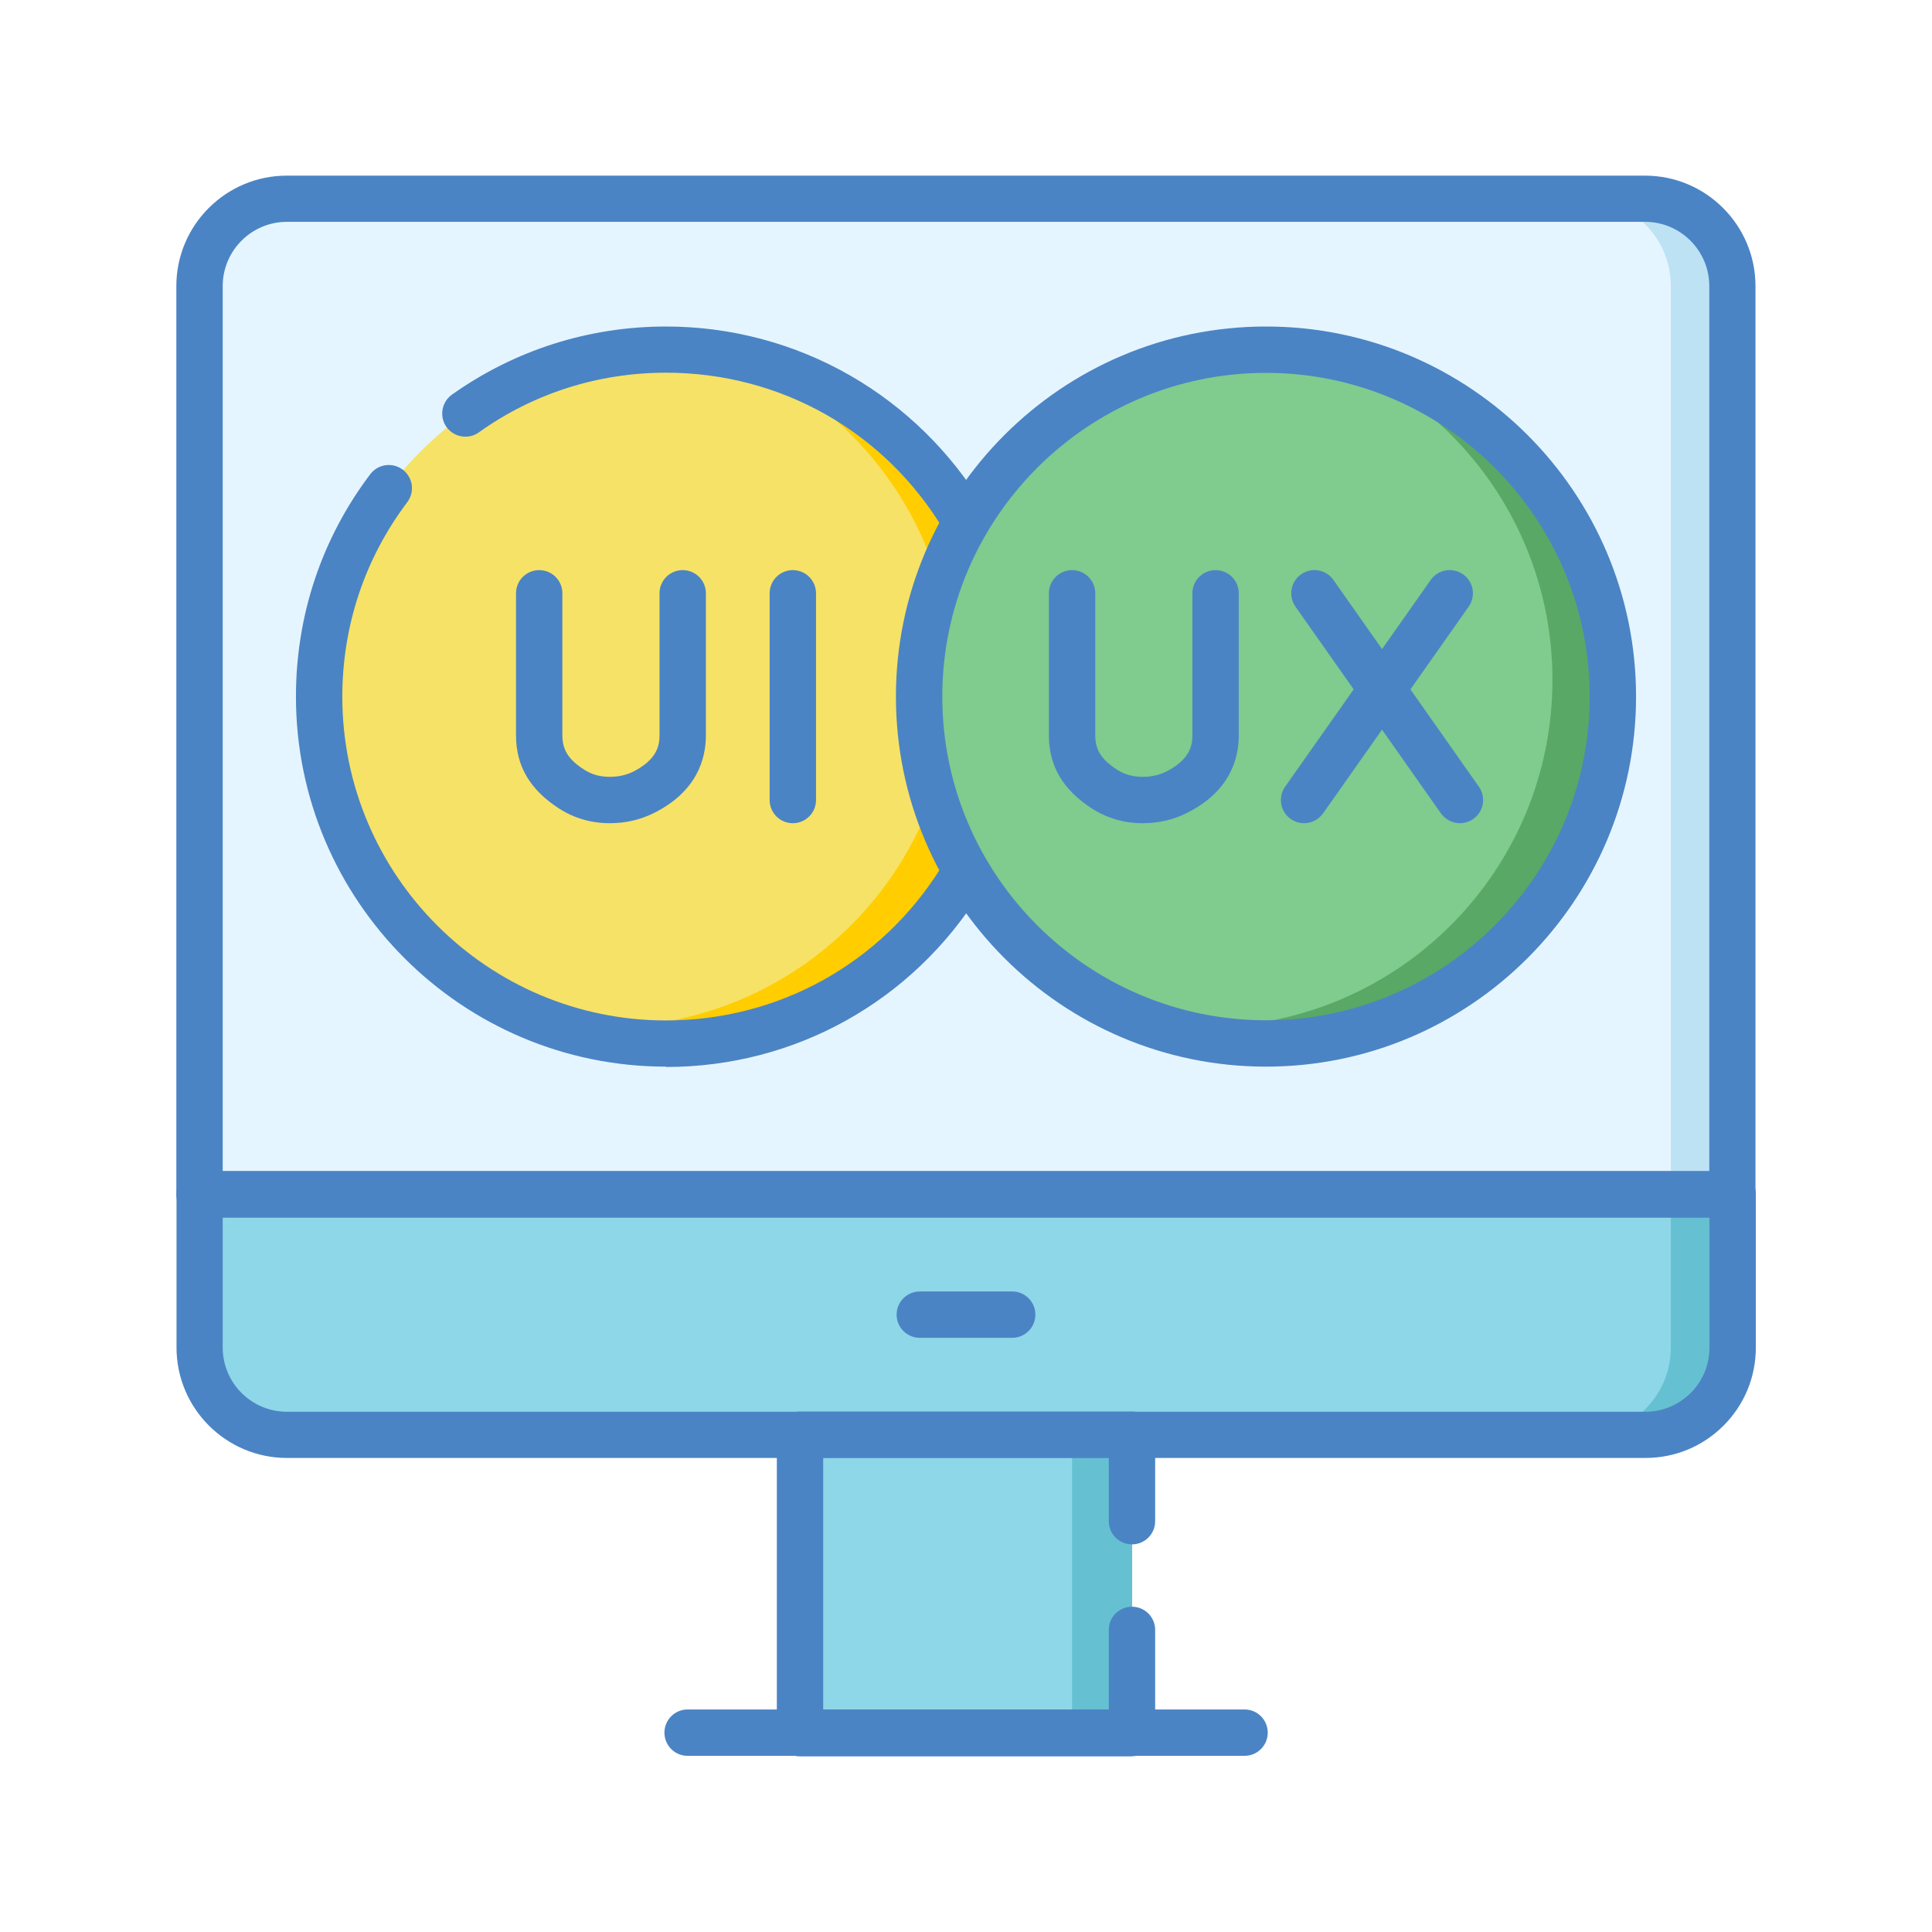 <?xml version="1.0" encoding="UTF-8"?>
<svg id="Layer_1" data-name="Layer 1" xmlns="http://www.w3.org/2000/svg" viewBox="0 0 110 110">
  <defs>
    <style>
      .cls-1 {
        fill: #e5f5ff;
      }

      .cls-1, .cls-2, .cls-3, .cls-4, .cls-5, .cls-6, .cls-7, .cls-8, .cls-9, .cls-10 {
        stroke-width: 0px;
      }

      .cls-2 {
        fill: #80cb8e;
      }

      .cls-3 {
        fill: #4b84c4;
      }

      .cls-4 {
        fill: #ffcd00;
      }

      .cls-5 {
        fill: #65c1d1;
      }

      .cls-6 {
        fill: #bde2f4;
      }

      .cls-7 {
        fill: #5aa865;
      }

      .cls-8 {
        fill: #8ed7e8;
      }

      .cls-9 {
        fill: #fff;
      }

      .cls-10 {
        fill: #f6e266;
      }
    </style>
  </defs>
  <rect class="cls-9" width="110" height="110"/>
  <g>
    <path class="cls-1" d="M98.64,68H11.36V16.29c0-2.75,2.23-4.97,4.97-4.97h77.33c2.75,0,4.97,2.23,4.97,4.97v51.71h0Z"/>
    <path class="cls-6" d="M98.64,16.29v51.71h-3.51V16.29c0-2.75-2.23-4.97-4.97-4.97h3.51c2.75,0,4.97,2.23,4.97,4.97Z"/>
    <path class="cls-8" d="M93.66,81.69H16.34c-2.75,0-4.97-2.23-4.97-4.97v-8.72h87.28v8.72c0,2.75-2.23,4.97-4.97,4.97Z"/>
    <path class="cls-5" d="M98.64,68v8.72c0,2.75-2.23,4.97-4.97,4.97h-3.51c2.75,0,4.97-2.23,4.97-4.97v-8.72h3.51Z"/>
    <rect class="cls-8" x="45.55" y="81.69" width="18.9" height="16.99"/>
    <rect class="cls-5" x="61.04" y="81.69" width="3.42" height="16.99"/>
    <circle class="cls-10" cx="37.92" cy="39.66" r="19.75"/>
    <path class="cls-4" d="M57.67,39.66c0,10.91-8.84,19.75-19.75,19.75-2.45,0-4.79-.44-6.95-1.26,1.14.21,2.32.31,3.52.31,10.91,0,19.75-8.84,19.75-19.75,0-8.46-5.32-15.68-12.8-18.49,9.23,1.66,16.24,9.73,16.24,19.44Z"/>
    <circle class="cls-2" cx="72.08" cy="39.66" r="19.75"/>
    <path class="cls-7" d="M91.83,39.66c0,10.91-8.84,19.75-19.75,19.75-2.45,0-4.79-.45-6.96-1.26,1.14.21,2.32.31,3.52.31,10.91,0,19.75-8.84,19.75-19.75,0-8.46-5.32-15.68-12.8-18.49,9.23,1.66,16.23,9.73,16.23,19.44Z"/>
    <g>
      <path class="cls-3" d="M98.64,69.32H11.36c-.73,0-1.32-.59-1.32-1.32V16.29c0-3.47,2.82-6.29,6.29-6.29h77.33c3.47,0,6.29,2.82,6.29,6.29v51.71c0,.73-.59,1.32-1.32,1.32ZM12.68,66.68h84.64V16.29c0-2.02-1.64-3.66-3.66-3.66H16.34c-2.02,0-3.66,1.64-3.66,3.66v50.39Z"/>
      <path class="cls-3" d="M93.66,83.01H16.34c-3.47,0-6.29-2.82-6.29-6.29v-8.72c0-.73.59-1.32,1.32-1.32h87.28c.73,0,1.32.59,1.32,1.32v8.72c0,1.68-.65,3.26-1.84,4.45s-2.77,1.84-4.45,1.84ZM12.68,69.32v7.4c0,2.02,1.64,3.66,3.66,3.66h77.33c.98,0,1.89-.38,2.59-1.07.69-.69,1.07-1.61,1.07-2.59v-7.4H12.68Z"/>
      <path class="cls-3" d="M64.45,100h-18.9c-.73,0-1.32-.59-1.32-1.32v-16.99c0-.73.59-1.32,1.32-1.32h18.9c.73,0,1.32.59,1.32,1.32v4.92c0,.73-.59,1.32-1.32,1.32s-1.32-.59-1.32-1.32v-3.61h-16.26v14.35h16.26v-4.55c0-.73.59-1.32,1.32-1.32s1.32.59,1.32,1.32v5.87c0,.73-.59,1.32-1.32,1.32Z"/>
      <path class="cls-3" d="M70.86,99.97h-31.71c-.73,0-1.32-.59-1.32-1.32s.59-1.32,1.32-1.32h31.71c.73,0,1.32.59,1.32,1.32s-.59,1.32-1.32,1.32Z"/>
      <path class="cls-3" d="M57.63,76.17h-5.26c-.73,0-1.32-.59-1.32-1.32s.59-1.32,1.32-1.32h5.26c.73,0,1.32.59,1.32,1.32s-.59,1.32-1.32,1.32Z"/>
      <path class="cls-3" d="M37.92,60.73c-11.62,0-21.07-9.45-21.07-21.07,0-4.61,1.46-8.99,4.23-12.66.44-.58,1.26-.7,1.85-.26.58.44.7,1.26.26,1.85-2.42,3.21-3.7,7.04-3.7,11.08,0,10.16,8.27,18.43,18.43,18.43,6.42,0,12.28-3.26,15.67-8.72.38-.62,1.2-.81,1.82-.42.62.38.81,1.2.42,1.82-3.88,6.24-10.57,9.97-17.91,9.97Z"/>
      <path class="cls-3" d="M54.85,30.79c-.45,0-.88-.23-1.13-.64-3.37-5.59-9.28-8.93-15.8-8.93-3.85,0-7.54,1.17-10.66,3.4-.59.42-1.42.28-1.84-.31-.42-.59-.28-1.42.31-1.84,3.58-2.54,7.79-3.88,12.19-3.88,3.7,0,7.33.97,10.52,2.81,3.09,1.78,5.69,4.34,7.54,7.39.38.62.18,1.43-.45,1.81-.21.13-.45.19-.68.19Z"/>
      <g>
        <path class="cls-3" d="M45.14,46.87c-.73,0-1.32-.59-1.32-1.32v-11.77c0-.73.59-1.32,1.32-1.32s1.32.59,1.32,1.32v11.77c0,.73-.59,1.32-1.32,1.32Z"/>
        <path class="cls-3" d="M34.72,46.87h0c-1.05,0-2.02-.28-2.88-.83-1.65-1.06-2.46-2.42-2.46-4.16v-8.1c0-.73.59-1.32,1.32-1.32s1.32.59,1.32,1.32v8.1c0,.82.36,1.38,1.24,1.94.43.28.91.41,1.46.41h0c.49,0,.94-.1,1.34-.3,1.32-.67,1.49-1.45,1.49-2.06v-8.09c0-.73.59-1.32,1.32-1.32s1.32.59,1.32,1.32v8.09c0,1.34-.51,3.19-2.94,4.41-.77.39-1.62.59-2.53.59Z"/>
      </g>
      <path class="cls-3" d="M72.08,60.73c-11.62,0-21.07-9.45-21.07-21.07s9.45-21.07,21.07-21.07,21.07,9.45,21.07,21.07-9.45,21.07-21.07,21.07ZM72.08,21.23c-10.16,0-18.43,8.27-18.43,18.43s8.27,18.43,18.43,18.43,18.43-8.27,18.43-18.43-8.27-18.43-18.43-18.43Z"/>
      <g>
        <g>
          <path class="cls-3" d="M83.12,46.87c-.41,0-.82-.2-1.08-.56l-8.28-11.77c-.42-.6-.28-1.42.32-1.84.6-.42,1.42-.28,1.84.32l8.28,11.77c.42.6.28,1.42-.32,1.84-.23.16-.5.24-.76.24Z"/>
          <path class="cls-3" d="M74.25,46.87c-.26,0-.53-.08-.76-.24-.6-.42-.74-1.24-.32-1.84l8.29-11.77c.42-.6,1.24-.74,1.84-.32.6.42.74,1.24.32,1.84l-8.29,11.77c-.26.36-.66.56-1.08.56Z"/>
        </g>
        <path class="cls-3" d="M65.06,46.87h0c-1.05,0-2.02-.28-2.88-.83-1.65-1.06-2.46-2.42-2.46-4.16v-8.1c0-.73.59-1.32,1.32-1.32s1.32.59,1.32,1.32v8.1c0,.82.36,1.38,1.24,1.94.43.28.91.41,1.46.41h0c.5,0,.94-.1,1.34-.3,1.32-.67,1.49-1.45,1.49-2.06v-8.09c0-.73.59-1.32,1.32-1.32s1.32.59,1.32,1.32v8.09c0,1.34-.51,3.19-2.94,4.41-.77.39-1.62.59-2.53.59Z"/>
      </g>
    </g>
  </g>
</svg>